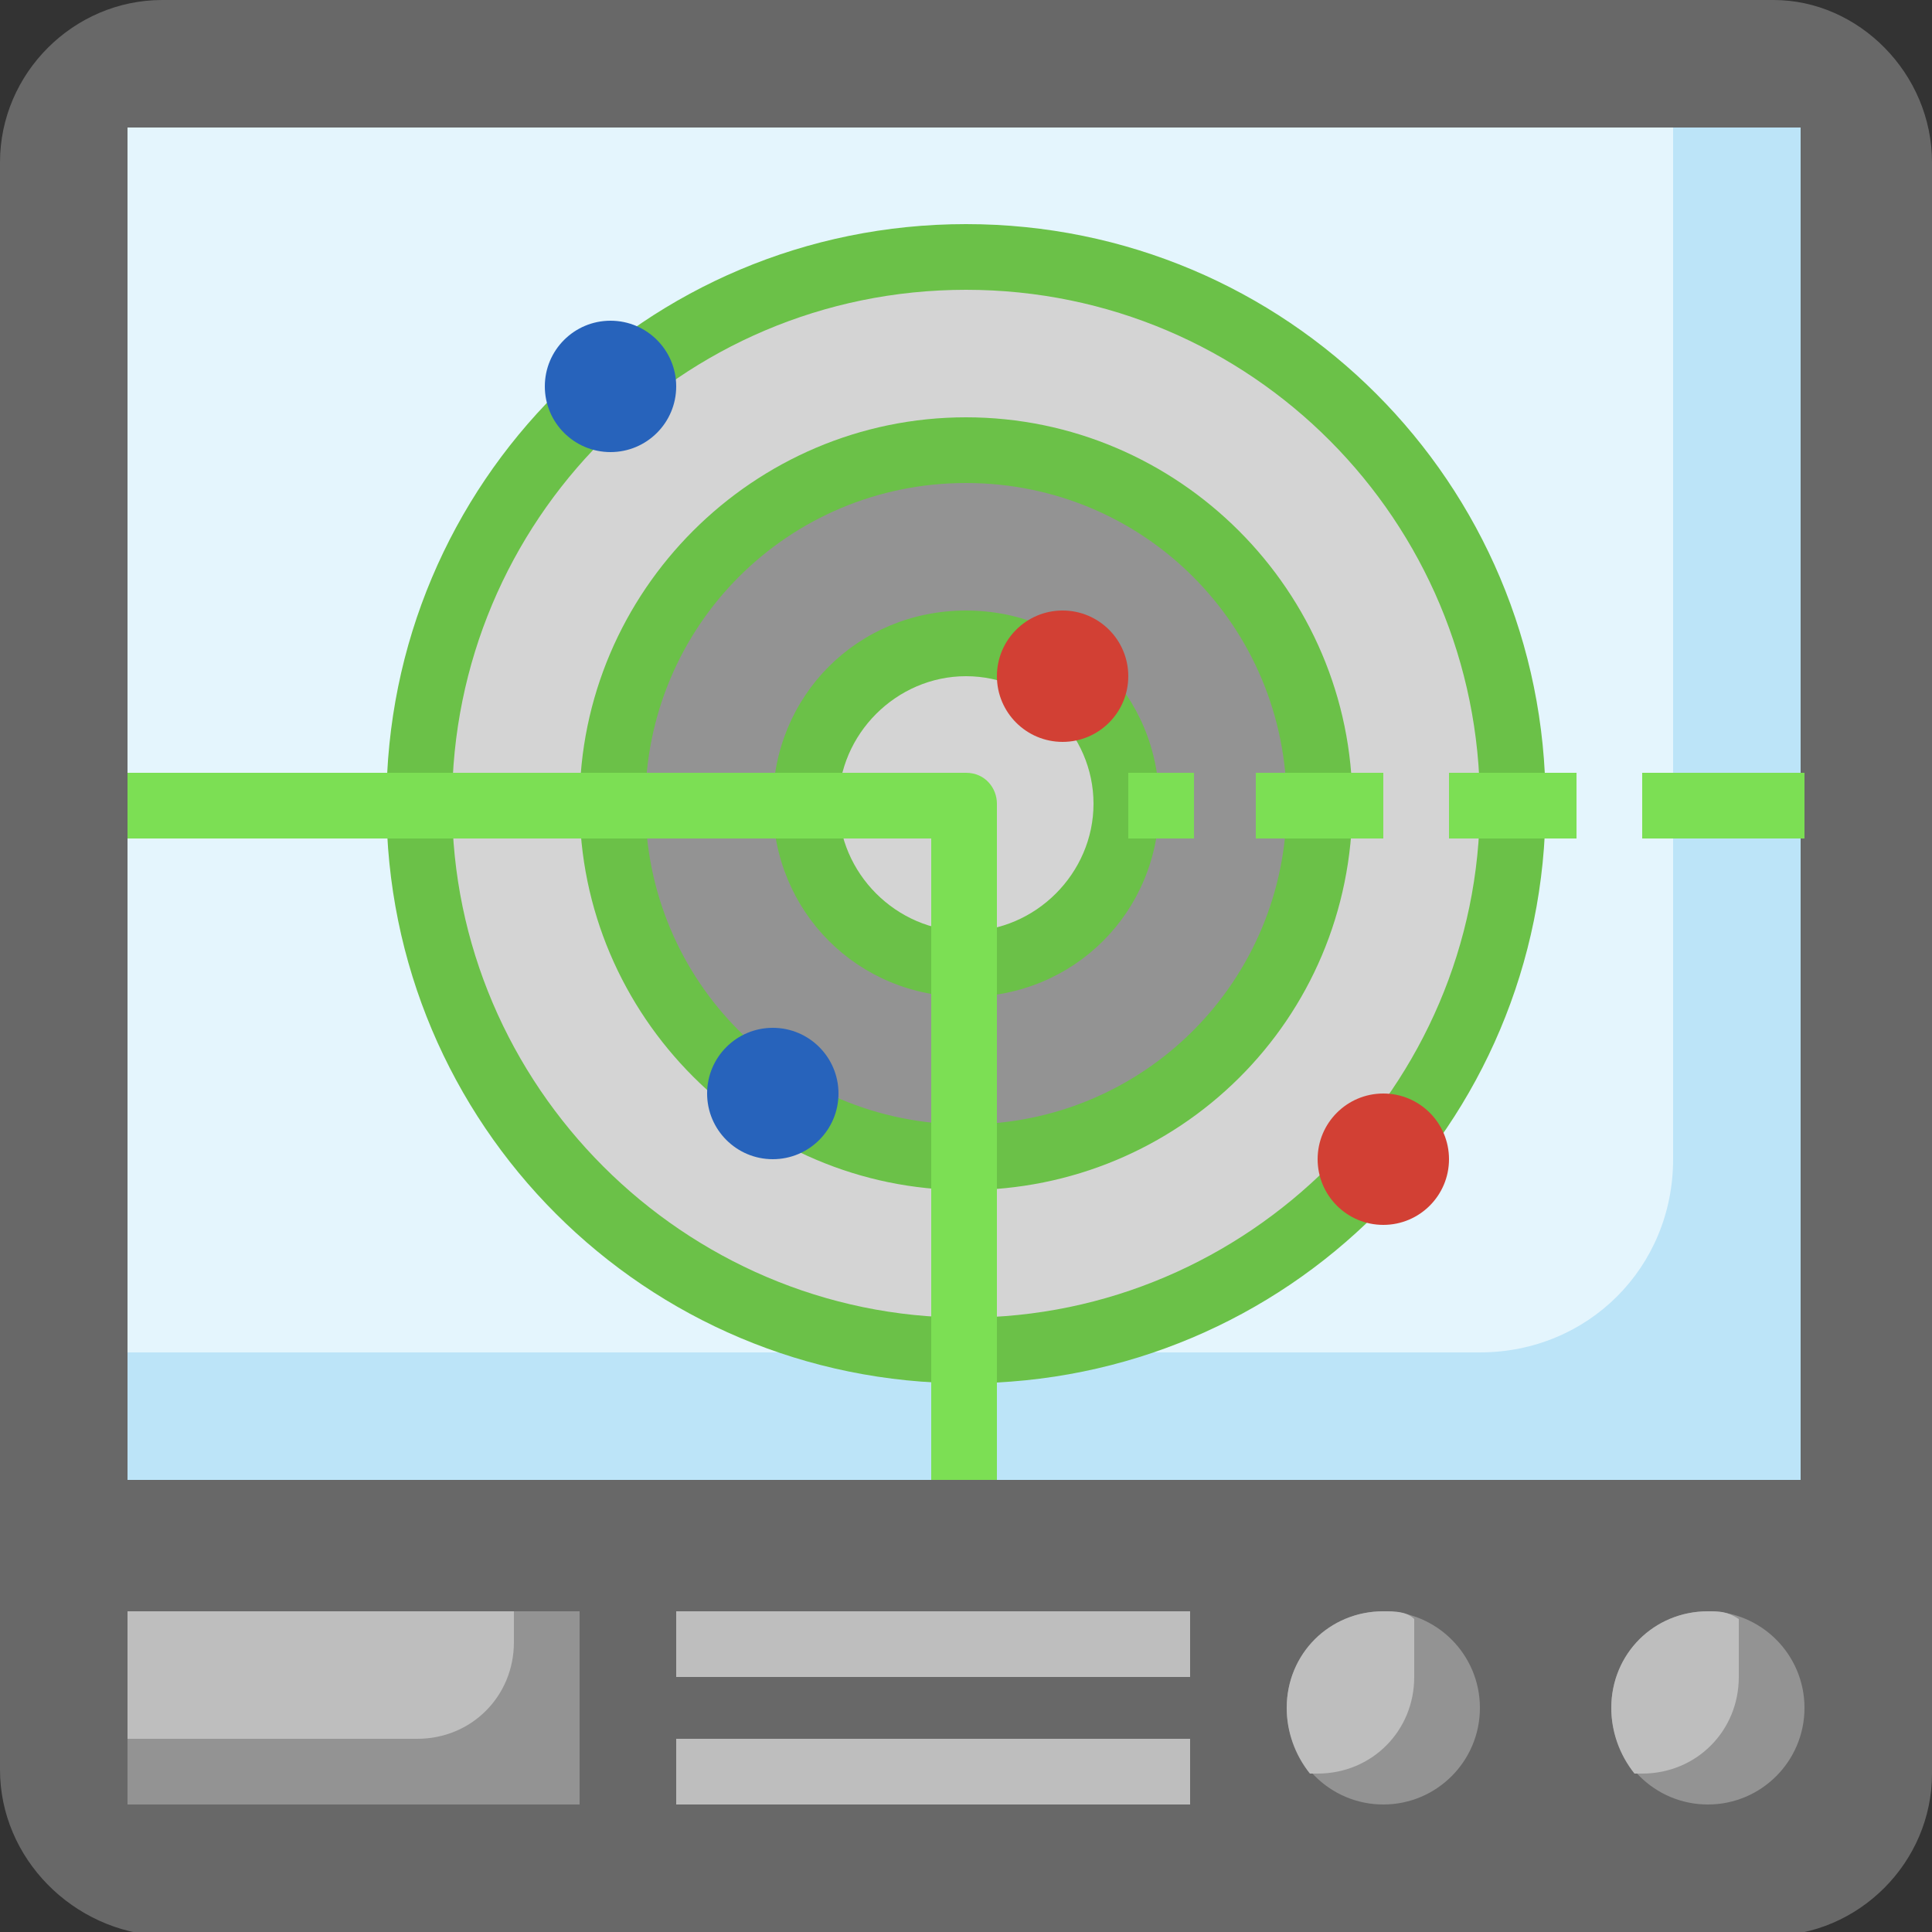 <?xml version="1.0" encoding="utf-8"?>
<!-- Generator: Adobe Illustrator 26.5.0, SVG Export Plug-In . SVG Version: 6.00 Build 0)  -->
<svg version="1.1" id="Layer_3" xmlns="http://www.w3.org/2000/svg" xmlns:xlink="http://www.w3.org/1999/xlink" x="0px" y="0px"
	 width="50px" height="50px" viewBox="0 0 50 50" style="enable-background:new 0 0 50 50;" xml:space="preserve">
<rect x="0" y="0" width="50" height="50" fill="#333333" stroke="none"/>
<style type="text/css">
	.st0{fill:#686868;}
	.st1{fill:#BCE4F8;}
	.st2{fill:#E4F5FD;}
	.st3{fill:#D4D4D4;}
	.st4{fill:#939393;}
	.st5{fill:#6BC148;}
	.st6{fill:#D24034;}
	.st7{fill:#2763BB;}
	.st8{fill:#7CDF54;}
	.st9{fill:#BEBEBE;}
</style>
<path class="st0" d="M4.2,0h41.7C48.1,0,50,1.9,50,4.2v41.7c0,2.3-1.9,4.2-4.2,4.2H4.2C1.9,50,0,48.1,0,45.8V4.2C0,1.9,1.9,0,4.2,0z
	"/>
<path class="st1" d="M3.3,3.3h43.3v35H3.3V3.3z"/>
<path class="st2" d="M3.3,3.3V35h35c2.8,0,5-2.2,5-5V3.3H3.3z"/>
<circle class="st3" cx="25" cy="20.8" r="14.2"/>
<circle class="st4" cx="25" cy="20.8" r="9.2"/>
<circle class="st3" cx="25" cy="20.8" r="4.2"/>
<path class="st5" d="M25,30.8c-5.5,0-10-4.5-10-10s4.5-10,10-10s10,4.5,10,10C35,26.4,30.5,30.8,25,30.8z M25,12.5
	c-4.6,0-8.3,3.7-8.3,8.3s3.7,8.3,8.3,8.3s8.3-3.7,8.3-8.3C33.3,16.2,29.6,12.5,25,12.5z"/>
<path class="st5" d="M25,25.8c-2.8,0-5-2.2-5-5s2.2-5,5-5s5,2.2,5,5C30,23.6,27.8,25.8,25,25.8z M25,17.5c-1.8,0-3.3,1.5-3.3,3.3
	c0,1.8,1.5,3.3,3.3,3.3s3.3-1.5,3.3-3.3C28.3,19,26.8,17.5,25,17.5z"/>
<path class="st5" d="M25,35.8c-8.3,0-15-6.7-15-15s6.7-15,15-15s15,6.7,15,15C40,29.1,33.3,35.8,25,35.8z M25,7.5
	c-7.4,0-13.3,6-13.3,13.3s6,13.3,13.3,13.3s13.3-6,13.3-13.3C38.3,13.5,32.4,7.5,25,7.5z"/>
<circle class="st6" cx="27.5" cy="17.5" r="1.7"/>
<circle class="st7" cx="20" cy="28.3" r="1.7"/>
<circle class="st6" cx="35.8" cy="30" r="1.7"/>
<circle class="st7" cx="15.8" cy="10" r="1.7"/>
<g>
	<path class="st8" d="M25.8,38.3h-1.7V21.7H3.3V20H25c0.5,0,0.8,0.4,0.8,0.8V38.3z"/>
	<path class="st8" d="M29.2,20h1.7v1.7h-1.7V20z"/>
	<path class="st8" d="M32.5,20h3.3v1.7h-3.3V20z"/>
	<path class="st8" d="M37.5,20h3.3v1.7h-3.3V20z"/>
	<path class="st8" d="M42.5,20h4.2v1.7h-4.2V20z"/>
</g>
<path class="st4" d="M3.3,41.7H15v5H3.3V41.7z"/>
<circle class="st4" cx="44.2" cy="44.2" r="2.5"/>
<path class="st9" d="M17.5,41.7h13.3v1.7H17.5V41.7z"/>
<path class="st9" d="M17.5,45h13.3v1.7H17.5V45z"/>
<path class="st9" d="M44.2,41.7c-1.4,0-2.5,1.1-2.5,2.5c0,0.6,0.2,1.2,0.6,1.7h0.2c1.4,0,2.5-1.1,2.5-2.5v-1.5
	C44.7,41.7,44.5,41.7,44.2,41.7z"/>
<circle class="st4" cx="35.8" cy="44.2" r="2.5"/>
<path class="st9" d="M35.8,41.7c-1.4,0-2.5,1.1-2.5,2.5c0,0.6,0.2,1.2,0.6,1.7h0.2c1.4,0,2.5-1.1,2.5-2.5v-1.5
	C36.4,41.7,36.1,41.7,35.8,41.7z"/>
<path class="st9" d="M3.3,41.7V45h7.5c1.4,0,2.5-1.1,2.5-2.5v-0.8H3.3z"/>
</svg>
